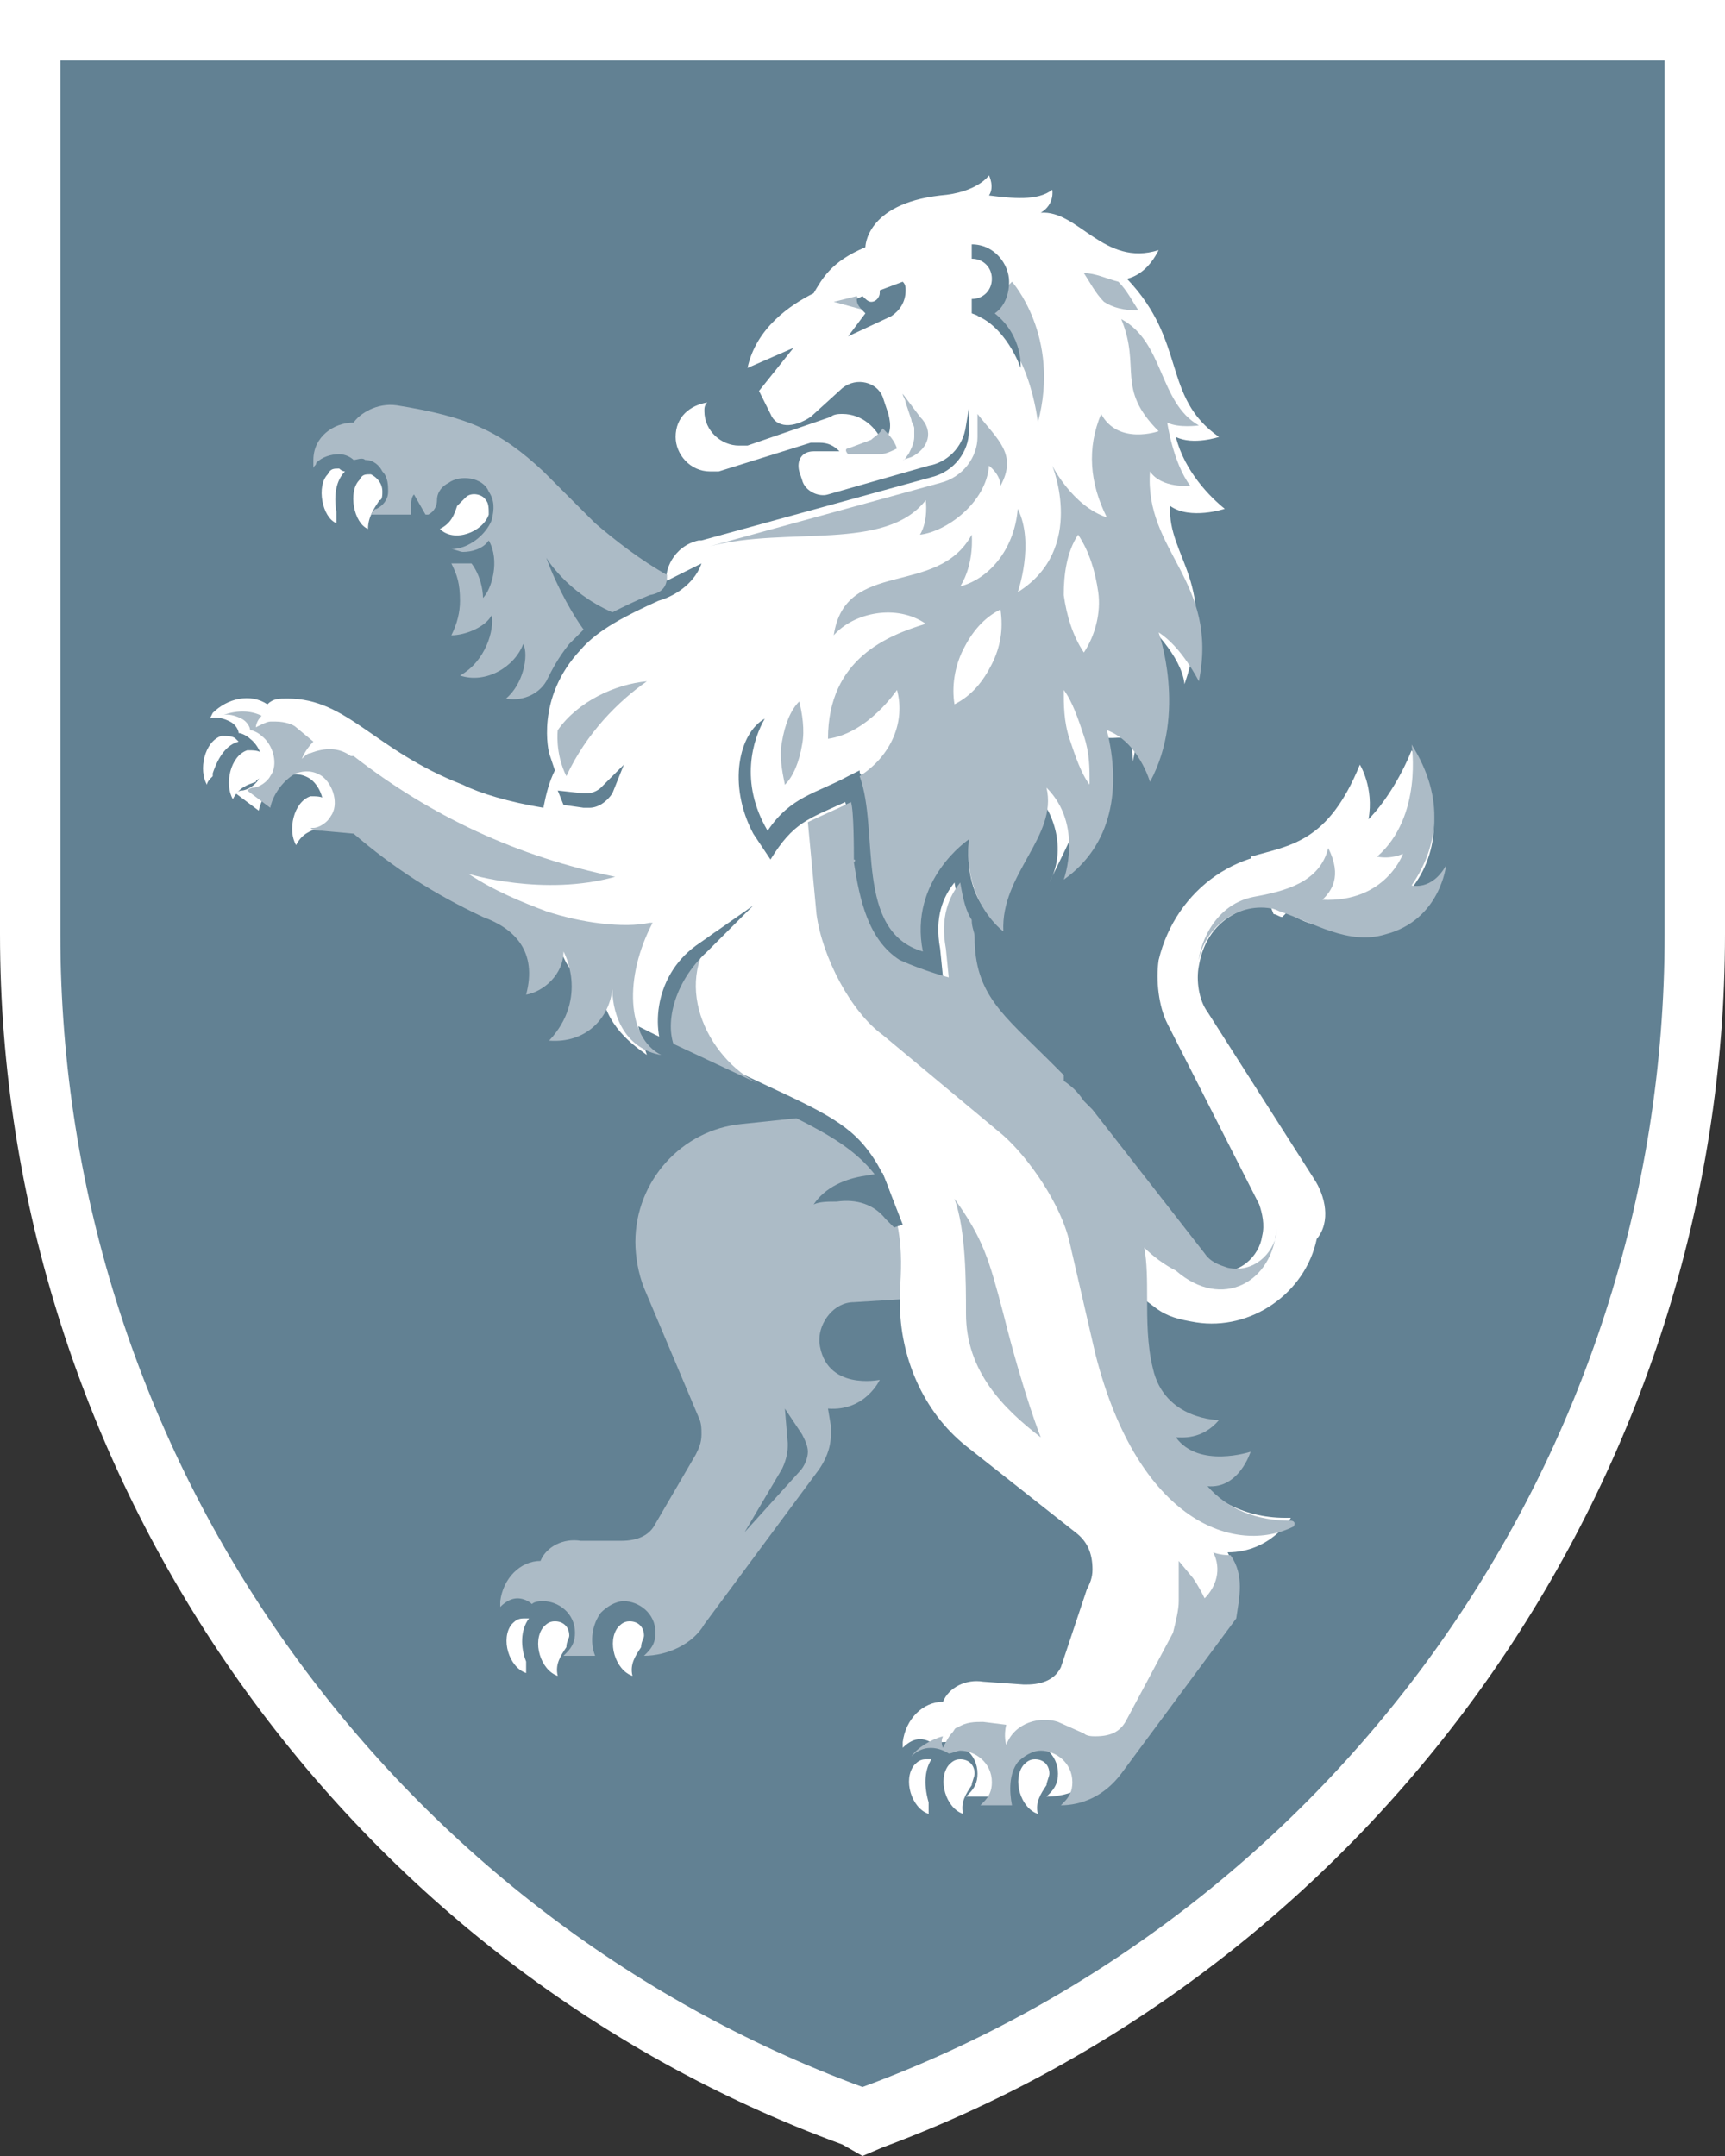 <?xml version="1.0" encoding="utf-8"?>
<!-- Generator: Adobe Illustrator 24.1.2, SVG Export Plug-In . SVG Version: 6.00 Build 0)  -->
<svg version="1.1" id="Ebene_1" xmlns="http://www.w3.org/2000/svg" xmlns:xlink="http://www.w3.org/1999/xlink" x="0px" y="0px"
	 viewBox="0 0 60 75" style="enable-background:new 0 0 60 75;" xml:space="preserve">
<rect x="0" y="0" width="60" height="75" fill="#333333" stroke="none"/>
<style type="text/css">
	.st0{fill:#628193;}
	.st1{fill:#FFFFFF;}
	.st2{fill:#ACBBC6;}
	.st3{fill-rule:evenodd;clip-rule:evenodd;fill:#ACBBC6;}
</style>
<path class="st0" d="M29.6,73.6C12.5,67.3,0.9,50.7,0.9,32.4V1.1h57.9v31.5c0,18.3-11.5,34.9-28.6,41.2L30,73.8L29.6,73.6z"/>
<path class="st1" d="M57.9,2.1v30.4c0,18.4-11.6,34.1-27.9,40.1c-16.3-6-27.9-21.8-27.9-40.1V2.1H57.9z M60,0h-2.1H2.1H0v2.1v30.4
	c0,18.7,11.8,35.7,29.3,42.1L30,75l0.7-0.3C48.2,68.2,60,51.2,60,32.5V2.1V0z"/>
<path class="st1" d="M45.7,41L42,35.2c-0.3-0.4-0.4-1.1-0.3-1.6c0.3-1.8,1.9-2.4,3.7-2.1l0.3-1.8c-2.5-0.4-4.8,1.2-5.4,3.7
	c-0.1,0.7,0,1.6,0.3,2.2l3.2,6.3c0.1,0.3,0.2,0.7,0.1,1.1c-0.1,0.7-0.8,1.4-1.7,1.2c-0.3-0.1-0.6-0.2-0.8-0.5l-3.6-5
	c-0.3-0.4-0.6-0.8-0.9-1.2l-0.6-0.6c-1.6-1.6-2.6-2.3-2.6-4.3c0-0.2-0.1-0.3-0.1-0.6c-0.2-0.3-0.3-0.7-0.4-1.3
	c-0.4,0.5-0.7,1.2-0.5,2.3l0.1,1c0,0-0.8-0.2-1.7-0.6c-1.1-0.7-1.4-2.1-1.6-3.4c0.1-0.1,0-0.1,0-0.1c0-0.3,0-1.7-0.1-2
	c-1.3,0.6-1.8,0.7-2.6,2L26.2,29c-0.9-1.7-0.5-3.5,0.4-4c-0.4,0.7-0.9,2.2,0.1,3.9c0.8-1.2,1.7-1.3,2.8-1.9l0.4-0.2
	c0,0.1,0,0.1,0.1,0.2c0.3,0,0.3,0.3,0.1,0.4c0,0.2,0.1,0.4,0.1,0.6c0.1,0.5,0.1,1.1,0.1,1.6c0.1,1.1,0.2,2,0.8,2.5
	c0.1-2.1,1.8-3.3,1.9-3.4l0.8-0.5l-0.1,1.1c-0.1,1.3,0.3,2,0.6,2.4c0.1-1.7,1.7-3,1.5-4.3c0.7,0.5,1.4,2,0.7,3.3
	c0.6-1.3,1.8-3.3,1.5-5.2c0.8,0.5,1.4-0.4,1.4,1c0.6-2.7,0.1-4.2,0.5-4.8c0,0,1.2,1.1,1.3,2.1c1.2-3.5-0.6-4.4-0.5-6.2
	c0.7,0.5,1.9,0.1,1.9,0.1c-0.5-0.4-1.4-1.3-1.7-2.5c0.6,0.3,1.5,0,1.5,0c-2-1.4-1.1-3.3-3.2-5.5c0.4-0.1,0.8-0.4,1.1-1
	c-1.9,0.6-2.8-1.4-4.1-1.3c0.5-0.3,0.4-0.8,0.4-0.8c-0.5,0.4-1.4,0.3-2.2,0.2c0.2-0.3,0-0.7,0-0.7s-0.4,0.6-1.7,0.7
	c-2.6,0.3-2.6,1.8-2.6,1.8c-1.2,0.5-1.5,1.1-1.8,1.6c-0.8,0.4-2,1.2-2.3,2.6l1.6-0.7l-1.2,1.5c0,0,0.2,0.4,0.4,0.8
	c0.2,0.5,0.8,0.5,1.4,0.1l1.1-1c0.5-0.4,1.2-0.2,1.4,0.3l0.2,0.6c0.1,0.4,0.1,0.7-0.2,1c-0.2-0.5-0.7-1-1.4-1c-0.1,0-0.3,0-0.4,0.1
	L26,15.5c-0.1,0-0.2,0-0.3,0c-0.6,0-1.2-0.5-1.2-1.2c0-0.1,0-0.2,0.1-0.3c-0.6,0.1-1.1,0.5-1.1,1.2c0,0.6,0.5,1.2,1.2,1.2
	c0.1,0,0.2,0,0.3,0l3.2-1c0.1,0,0.2,0,0.3,0c0.3,0,0.5,0.1,0.7,0.3h-0.9c-0.4,0-0.6,0.3-0.5,0.7l0.1,0.3c0.1,0.4,0.6,0.6,0.9,0.5
	l3.5-1c0.6-0.1,1.2-0.6,1.3-1.4l0.1-0.6v0.8c0,0.7-0.5,1.4-1.3,1.6l-8,2.2h-0.1c-0.9,0.2-1.2,1.1-1.1,1.4c0.4-0.2,0.8-0.4,1.2-0.6
	c-0.2,0.6-0.8,1.1-1.5,1.3c-1.1,0.5-2.1,1-2.7,1.7c-1.6,1.7-1.1,3.6-1.1,3.6s0.1,0.3,0.2,0.6c-0.2,0.4-0.3,0.8-0.4,1.3
	c-1.2-0.2-2.2-0.5-2.8-0.8c-3.1-1.2-4-3-6.1-3c-0.3,0-0.5,0-0.7,0.2c-0.6-0.4-1.4-0.2-1.9,0.3l-0.1,0.2c0.2-0.1,0.5,0,0.7,0.1
	c0.2,0.1,0.3,0.3,0.3,0.4c0.1,0,0.3,0.1,0.4,0.2c0.4,0.3,0.6,1,0.3,1.4c-0.1,0.2-0.4,0.4-0.6,0.4c0,0-0.1,0-0.2,0.1l0.8,0.6
	c0.1-0.5,0.5-1,0.9-1.2c0.3-0.1,0.6-0.1,0.9,0.1c0.4,0.3,0.6,1,0.3,1.4c-0.1,0.2-0.4,0.4-0.6,0.4h-0.1c0.6,0,1.3-0.2,1.8-0.1
	l6.8,3.3l0.7,1.4c0.5,0.8,0.4,0.3,1.2,0.8c0.1,1.4,1.2,2.1,1.6,2.4c-0.1-0.3-0.2-0.6-0.3-1c0.2,0.1,0.4,0.2,0.6,0.3l3.1,1.4
	c2.1,1,3.4,1.5,4.2,2.5c1.3,1.6,1.2,3.5,1.2,5.4c0,1.9,0.8,3.8,2.3,5l3.8,3c0.4,0.3,0.6,0.7,0.6,1.3c0,0.3-0.1,0.5-0.2,0.7L36.9,58
	c-0.2,0.4-0.6,0.6-1.2,0.6h-0.1l-1.4-0.1c-0.6-0.1-1.2,0.2-1.4,0.7c-0.7,0-1.3,0.6-1.4,1.4v0.2c0.2-0.2,0.4-0.3,0.6-0.3
	c0.2,0,0.4,0.1,0.5,0.2c0.1-0.1,0.3-0.1,0.4-0.1c0.5,0,1.1,0.4,1.1,1.1c0,0.3-0.1,0.5-0.3,0.7l-0.1,0.1h1.1
	c-0.2-0.5-0.1-1.1,0.2-1.5c0.2-0.2,0.5-0.4,0.8-0.4c0.5,0,1.1,0.4,1.1,1.1c0,0.3-0.1,0.5-0.3,0.7l-0.1,0.1c0.8,0,1.7-0.4,2.1-1.1
	l4-5.4c0.2-0.3,0.4-0.7,0.4-1.2c0-0.3-0.1-0.6-0.2-0.8c1.5,0,2.2-1.2,2.2-1.2c-0.1,0-0.1,0-0.2,0c-1.5,0-2.7-0.7-3.6-1.9
	c-1.2-1.7-1.8-3.8-1.7-6l0.8,0.6c0.4,0.3,0.8,0.4,1.4,0.5c1.9,0.3,3.8-1,4.2-2.9C46.3,42.5,46.1,41.6,45.7,41z"/>
<path class="st2" d="M32,14.5l-0.6-0.8c0,0.1,0.1,0.2,0.1,0.3l0.2,0.6c0,0.1,0.1,0.2,0.1,0.3c0,0.1,0,0.2,0,0.3
	c0,0.2-0.1,0.4-0.2,0.6c-0.1,0.1-0.1,0.2-0.2,0.2l0.3-0.1C32.3,15.6,32.5,15,32,14.5z"/>
<path class="st1" d="M33.9,61.7c0-0.3-0.2-0.5-0.5-0.5c-0.2,0-0.3,0.1-0.4,0.2c-0.4,0.5-0.1,1.5,0.5,1.7c-0.1-0.4,0.1-0.7,0.3-1
	C33.8,62,33.9,61.8,33.9,61.7z"/>
<path class="st1" d="M32.4,61.2c-0.1,0-0.1,0-0.2,0c-0.2,0-0.3,0.1-0.4,0.2c-0.4,0.5-0.1,1.5,0.5,1.7c0-0.1,0-0.2,0-0.3v-0.1
	C32.1,62,32.2,61.5,32.4,61.2z"/>
<path class="st1" d="M36.5,61.7c0-0.3-0.2-0.5-0.5-0.5c-0.2,0-0.3,0.1-0.4,0.2c-0.4,0.5-0.1,1.5,0.5,1.7c-0.1-0.4,0.1-0.7,0.3-1
	C36.4,62,36.5,61.8,36.5,61.7z"/>
<path class="st2" d="M40,16.4c0.4,0.6,1.4,0.5,1.4,0.5c-0.6-0.8-0.8-2.2-0.8-2.2c0.4,0.2,1.1,0.1,1.1,0.1c-1.4-0.8-1.2-2.9-2.7-3.7
	c0.7,1.7-0.2,2.4,1.3,3.9c0,0-1.4,0.5-2-0.6c-0.5,1.2-0.4,2.4,0.2,3.6c-1.2-0.4-1.9-1.8-1.9-1.8s1.2,2.9-1.2,4.4c0,0,0.6-1.7,0-2.9
	c-0.1,1.3-0.9,2.4-2,2.7c0.5-0.8,0.4-1.8,0.4-1.8c-1.2,2.2-4.4,0.8-4.8,3.5c0.7-0.8,2.2-1.1,3.2-0.4c-1.3,0.4-3.4,1.2-3.4,4
	c1.4-0.2,2.4-1.7,2.4-1.7c0.3,1.1-0.2,2.3-1.3,3c0.7,1.9-0.2,5.4,2.2,6.1c-0.5-2.5,1.6-3.9,1.6-3.9c-0.2,2.2,1.2,3.2,1.2,3.2
	c-0.1-2,1.9-3.3,1.5-5c1.3,1.3,0.6,3.2,0.6,3.2c1.7-1.2,2-3.2,1.5-5.2c1.1,0.4,1.5,1.8,1.5,1.8c1.3-2.4,0.3-5.2,0.3-5.2
	c0.8,0.5,1.4,1.7,1.4,1.7C42.4,20.2,39.8,19.2,40,16.4z M34.5,23.1c-0.3,0.6-0.7,1.1-1.3,1.4c-0.1-0.6,0-1.3,0.3-1.9
	s0.7-1.1,1.3-1.4C34.9,21.9,34.8,22.5,34.5,23.1z M37.9,27.3c-0.3-0.4-0.5-1-0.7-1.6c-0.2-0.6-0.2-1.2-0.2-1.7
	c0.3,0.4,0.5,1,0.7,1.6C37.9,26.2,37.9,26.7,37.9,27.3z M37.7,22.7c-0.4-0.6-0.6-1.3-0.7-2c0-0.7,0.1-1.5,0.5-2.1
	c0.4,0.6,0.6,1.3,0.7,2C38.3,21.3,38.1,22.1,37.7,22.7z"/>
<path class="st1" d="M13.3,17.1c0-0.3-0.2-0.5-0.4-0.6c-0.2,0-0.3,0-0.4,0.2c-0.4,0.4-0.2,1.5,0.3,1.7c0-0.4,0.2-0.7,0.4-1
	C13.3,17.4,13.3,17.2,13.3,17.1z"/>
<path class="st1" d="M16.2,17.3c0.2-0.2,0.6-0.1,0.7,0.1c0.1,0.1,0.1,0.3,0.1,0.5c-0.2,0.6-1.2,1-1.7,0.5c0.4-0.2,0.5-0.5,0.6-0.8
	C16,17.5,16.1,17.4,16.2,17.3z"/>
<path class="st2" d="M22.5,23.7c-1.1,0.1-2.4,0.7-3.1,1.7c0,0-0.1,0.8,0.3,1.6C20.4,25.5,21.5,24.4,22.5,23.7z"/>
<path class="st2" d="M32.2,17.4c0,0,0.1,0.7-0.2,1.2c0.9-0.1,2.3-1.1,2.4-2.4c0,0,0.4,0.3,0.4,0.7c0.6-1.1-0.1-1.6-0.8-2.5v0.8
	c0,0.7-0.5,1.4-1.3,1.6l-8,2.2C27.4,18.3,30.8,19.2,32.2,17.4z"/>
<path class="st2" d="M30.1,10.8l-1.1-0.3l0.8-0.2"/>
<path class="st0" d="M31.5,10.1c0-0.1,0-0.2-0.1-0.3l-0.8,0.3v0.1c0,0.1-0.1,0.3-0.3,0.3c-0.1,0-0.2-0.1-0.3-0.2l-0.2,0.1
	c0,0.2,0.1,0.3,0.3,0.5l-0.6,0.8l1.5-0.7C31.3,10.8,31.5,10.5,31.5,10.1z"/>
<path class="st1" d="M12,16.4c0,0-0.1,0-0.2-0.1c-0.2,0-0.3,0-0.4,0.2c-0.4,0.4-0.2,1.5,0.3,1.7c0-0.1,0-0.2,0-0.3v-0.1
	C11.6,17.2,11.7,16.7,12,16.4z"/>
<path class="st2" d="M23.2,20c-0.9-0.5-1.8-1.2-2.5-1.8l-1.8-1.8c-1.5-1.4-2.6-1.9-5.1-2.3c-0.7-0.1-1.3,0.3-1.5,0.6
	c-0.7,0-1.4,0.5-1.4,1.3v0.3c0-0.1,0.1-0.1,0.1-0.2c0.2-0.2,0.5-0.3,0.8-0.3c0.2,0,0.4,0.1,0.5,0.2c0.1,0,0.3-0.1,0.4,0
	c0.3,0,0.5,0.2,0.6,0.4c0.2,0.2,0.2,0.5,0.2,0.7c0,0.3-0.2,0.5-0.4,0.6c-0.1,0-0.1,0.1-0.2,0.2h1.4c0-0.1,0-0.2,0-0.3
	c0-0.1,0-0.3,0.1-0.4l0.4,0.7c0,0,0,0,0.1,0c0.2-0.1,0.3-0.3,0.3-0.5c0-0.3,0.2-0.5,0.4-0.6c0.4-0.3,1.2-0.2,1.4,0.3
	c0.2,0.3,0.2,0.6,0.1,1c-0.2,0.5-0.8,1-1.4,1c0.1,0,0.3,0.1,0.4,0.1c0.3,0,0.7-0.1,0.9-0.4c0.4,0.7,0.1,1.7-0.2,2
	c0-0.3-0.1-0.8-0.4-1.2c-0.1,0-0.2,0-0.4,0c-0.1,0-0.2,0-0.3,0c0.2,0.4,0.3,0.7,0.3,1.3c0,0.4-0.1,0.8-0.3,1.2
	c0.5,0,1.2-0.3,1.4-0.7c0.1,0.5-0.2,1.6-1.1,2.1c0.9,0.3,1.9-0.3,2.2-1.1c0.2,0.4,0,1.4-0.6,1.9c0.5,0.1,1.1-0.1,1.4-0.6
	c0.2-0.4,0.4-0.8,0.8-1.3c0.2-0.2,0.3-0.3,0.5-0.5c-0.3-0.4-0.9-1.4-1.3-2.5c0,0,0.7,1.2,2.3,1.9c0.4-0.2,0.8-0.4,1.3-0.6
	C23.2,20.6,23.2,20.2,23.2,20z"/>
<path class="st2" d="M33.2,41.7c0.4,1.1,0.4,2.9,0.4,4c0,2,1.3,3.3,2.6,4.3c0,0-0.6-1.5-1.3-4.3C34.4,43.8,34.2,43.1,33.2,41.7z"/>
<path class="st1" d="M43.5,29.8c1.4-0.4,2.7-0.5,3.8-3.2c0,0,0.5,0.8,0.3,1.9c0.5-0.5,1.1-1.4,1.5-2.4c2.5,4.1-1.6,7.4-4.2,5.7
	c0,0-0.1,0-0.1-0.1l-0.2,0.2c-0.1,0-0.2-0.1-0.3-0.1"/>
<path class="st2" d="M27.3,27.3c0.3-0.3,0.5-0.8,0.6-1.4c0.1-0.5,0-1.1-0.1-1.5c-0.3,0.3-0.5,0.8-0.6,1.4
	C27.1,26.3,27.2,26.8,27.3,27.3z"/>
<path class="st2" d="M49.1,30.8c0.9-1.3,1.2-3,0-4.9c0,0,0.4,2.5-1.2,3.9c0.5,0.1,0.9-0.1,0.9-0.1s-0.6,1.7-2.8,1.6
	c0.3-0.3,0.7-0.8,0.2-1.8c-0.3,1.2-1.5,1.5-2.6,1.7c-1.5,0.3-1.9,1.9-1.9,2.2c0.2-1.1,1.3-2,2.5-1.8c0.1,0,0.3,0.1,0.3,0.1
	c1.2,0.4,2.4,1.2,3.7,0.8c1.9-0.5,2.1-2.4,2.1-2.4C49.8,31,49.1,30.8,49.1,30.8z"/>
<path class="st2" d="M34,11c1.8,0.7,2.1,3.7,2.1,3.7c0.8-3-0.9-4.9-0.9-4.9"/>
<path class="st2" d="M37.7,9.5c0.2,0.3,0.4,0.7,0.7,1c0.3,0.2,0.7,0.3,1.2,0.3c-0.2-0.3-0.4-0.7-0.7-1C38.5,9.7,38.1,9.5,37.7,9.5z"
	/>
<path class="st0" d="M34.6,10.9c0.3-0.2,0.5-0.6,0.5-1.1c0-0.6-0.5-1.3-1.3-1.3v0.5c0.4,0,0.7,0.3,0.7,0.7c0,0.4-0.3,0.7-0.7,0.7
	v0.5c1.2,0.4,1.7,1.9,1.7,1.9S35.6,11.7,34.6,10.9z"/>
<path class="st1" d="M9.2,26.9c0.2-0.2,0.1-0.6-0.1-0.7c-0.1-0.1-0.3-0.1-0.5-0.1c-0.6,0.2-0.8,1.2-0.5,1.7c0.2-0.4,0.5-0.5,0.8-0.6
	C8.9,27.1,9.1,27.1,9.2,26.9z"/>
<path class="st1" d="M11.4,28.5c0.2-0.2,0.1-0.6-0.1-0.7c-0.1-0.1-0.3-0.1-0.5-0.1c-0.6,0.2-0.8,1.2-0.5,1.7
	c0.2-0.4,0.5-0.5,0.8-0.6C11.2,28.7,11.3,28.6,11.4,28.5z"/>
<path class="st1" d="M8.3,25.8l-0.1-0.1c-0.1-0.1-0.3-0.1-0.5-0.1c-0.6,0.2-0.8,1.2-0.5,1.7c0-0.1,0.1-0.2,0.2-0.3v-0.1
	C7.6,26.3,7.9,25.9,8.3,25.8z"/>
<path class="st2" d="M24.9,32.4c-0.4,0.3-0.8,0.7-0.8,0.7c-0.6,0.6-1.5,1.9-0.9,3.1c0.1,0,0.1,0.1,0.2,0.1l3.2,1.5
	C24.7,37,23.3,34.3,24.9,32.4z"/>
<path class="st0" d="M23.6,36.8c-0.1-0.1-0.1-0.2-0.1-0.3c-0.4-0.8-0.1-2.3,1.1-3.4l1.6-1.6l-2,1.4c-1.5,1.1-1.6,3.1-0.9,4.1
	L23.6,36.8c-0.1-0.1-0.1-0.2-0.1-0.3L23.6,36.8z"/>
<path class="st0" d="M21.7,26.6l-0.8,0.8c-0.1,0.1-0.3,0.2-0.5,0.2h-0.1l-0.9-0.1l0.2,0.5l0.7,0.1c0,0,0.1,0,0.2,0
	c0.3,0,0.6-0.2,0.8-0.5L21.7,26.6z"/>
<path class="st1" d="M19.8,56.9c0-0.3-0.2-0.5-0.5-0.5c-0.2,0-0.3,0.1-0.4,0.2c-0.4,0.5-0.1,1.5,0.5,1.7c-0.1-0.4,0.1-0.7,0.3-1
	C19.7,57.1,19.8,57,19.8,56.9z"/>
<path class="st1" d="M18.4,56.3c-0.1,0-0.1,0-0.2,0c-0.2,0-0.3,0.1-0.4,0.2c-0.4,0.5-0.1,1.5,0.5,1.7c0-0.1,0-0.2,0-0.3v-0.1
	C18.1,57.3,18.1,56.7,18.4,56.3z"/>
<path class="st1" d="M22.4,56.9c0-0.3-0.2-0.5-0.5-0.5c-0.2,0-0.3,0.1-0.4,0.2c-0.4,0.5-0.1,1.5,0.5,1.7c-0.1-0.4,0.1-0.7,0.3-1
	C22.3,57.1,22.4,57,22.4,56.9z"/>
<path class="st2" d="M9.6,25.1c-0.1,0-0.2,0-0.2,0c-0.1,0-0.3,0.1-0.5,0.2c0,0,0-0.2,0.2-0.4c-0.4-0.2-0.9-0.2-1.4,0
	c0.2-0.1,0.5,0,0.7,0.1c0.2,0.1,0.3,0.3,0.3,0.4c0.1,0,0.3,0.1,0.4,0.2c0.4,0.3,0.6,1,0.3,1.4c-0.1,0.2-0.4,0.4-0.6,0.4
	c0,0-0.1,0-0.2,0.1l0.8,0.6c0.1-0.5,0.5-1,0.9-1.2c0.3-0.1,0.6-0.1,0.9,0.1c0.4,0.3,0.6,1,0.3,1.4c-0.1,0.2-0.4,0.4-0.6,0.4h-0.1
	c0.1,0.1,0.3,0.1,0.4,0.1l1.1,0.1c1.4,1.2,2.8,2.1,4.5,2.9c1.1,0.4,1.9,1.2,1.5,2.7c0.6-0.1,1.3-0.7,1.3-1.5c0,0,0.9,1.6-0.5,3.1
	c1.3,0.1,2.1-0.8,2.2-1.8c0,1,0.5,2.1,1.7,2.3c-1.2-0.6-1.3-2.7-0.3-4.6h-0.1c-0.9,0.2-2.4,0-3.6-0.4c-0.8-0.3-1.8-0.7-2.7-1.3
	c0,0,2.6,0.8,5.1,0.1c-3.4-0.7-6.4-2.1-9.1-4.2c0,0,0,0-0.1,0c-0.4-0.3-0.9-0.3-1.4-0.1c-0.1,0-0.2,0.1-0.3,0.2c0,0,0.1-0.3,0.4-0.6
	l-0.6-0.5C10.2,25.2,9.9,25.1,9.6,25.1z"/>
<path class="st2" d="M29.5,15.8h1.1c0.2,0,0.4-0.1,0.6-0.2c-0.1-0.3-0.3-0.5-0.5-0.7c-0.1,0.2-0.3,0.3-0.4,0.4l-0.8,0.3
	C29.4,15.6,29.4,15.7,29.5,15.8z"/>
<path class="st2" d="M44.9,52.9c-1.2,0-2.2-0.4-2.9-1.2c1.1,0.1,1.5-1.2,1.5-1.2s-1.8,0.6-2.6-0.5c0.2,0,0.9,0.1,1.5-0.6
	c0,0-1.9,0-2.3-1.8c-0.2-0.8-0.2-1.7-0.2-2.5c0-0.5,0-1.2-0.1-1.7c0.3,0.3,0.7,0.6,1.1,0.8c1.6,1.4,3.4,0.4,3.5-1.5
	c0,0.1,0,0.1,0,0.2c-0.1,0.7-0.8,1.4-1.7,1.2c-0.3-0.1-0.6-0.2-0.8-0.5l-3.9-5c-0.1-0.1-0.2-0.2-0.3-0.3c-0.2-0.3-0.4-0.5-0.7-0.7
	v-0.2l-0.5-0.5c-1.6-1.6-2.6-2.3-2.6-4.3c0-0.2-0.1-0.3-0.1-0.6c-0.2-0.3-0.3-0.7-0.4-1.3c-0.4,0.5-0.7,1.2-0.5,2.3l0.1,1
	c0,0-0.8-0.2-1.7-0.6c-1.1-0.7-1.4-2.1-1.6-3.4c0.1-0.1,0-0.1,0-0.1c0-0.3,0-1.7-0.1-2c-0.6,0.3-1.1,0.5-1.5,0.7l0.3,3.2
	c0.2,1.5,1.2,3.4,2.3,4.2l4.2,3.5c0.9,0.8,2,2.4,2.3,3.7l0.9,3.9c1.5,5.9,4.9,7,6.9,6C45.1,52.9,44.9,52.9,44.9,52.9z"/>
<path class="st3" d="M42.8,54.1c-0.4,0-0.6-0.1-0.6-0.1c0.3,0.6,0.1,1.2-0.3,1.6c-0.1-0.2-0.2-0.4-0.4-0.7l-0.5-0.6v1.4
	c0,0.3-0.1,0.7-0.2,1.1l-1.6,3c-0.2,0.4-0.5,0.6-1.1,0.6c-0.1,0-0.3,0-0.4-0.1l-0.9-0.4c-0.6-0.2-1.5,0-1.8,0.8c0,0-0.1-0.3,0-0.7
	l-0.8-0.1c-0.3,0-0.6,0-0.9,0.2c-0.1,0-0.1,0.1-0.2,0.2c-0.1,0.1-0.2,0.3-0.3,0.5c0,0-0.1-0.2,0-0.4c-0.4,0.1-0.9,0.4-1.1,0.7
	c0.6-0.6,1.3-0.1,1.3-0.1c0.1,0,0.3-0.1,0.4-0.1c0.5,0,1.1,0.4,1.1,1.1c0,0.3-0.1,0.5-0.3,0.7l-0.1,0.1h1.1
	c-0.1-0.5-0.1-1.1,0.2-1.5c0.2-0.2,0.5-0.4,0.8-0.4c0.5,0,1.1,0.4,1.1,1.1c0,0.3-0.1,0.5-0.3,0.7l-0.1,0.1c0.7,0,1.5-0.3,2.1-1.1
	l4-5.4C43.1,55.6,43.3,54.8,42.8,54.1z"/>
<path class="st2" d="M30.3,40.7c-0.6-0.7-1.4-1.2-2.6-1.8l-1.9,0.2c-2.1,0.2-3.7,2-3.7,4.1c0,0.5,0.1,1.1,0.3,1.6l1.9,4.5
	c0.1,0.2,0.1,0.4,0.1,0.6c0,0.3-0.1,0.5-0.2,0.7l-1.4,2.4c-0.2,0.4-0.6,0.6-1.2,0.6h-0.1h-1.3c-0.6-0.1-1.2,0.2-1.4,0.7
	c-0.7,0-1.3,0.6-1.4,1.4v0.2c0.2-0.2,0.4-0.3,0.6-0.3c0.2,0,0.4,0.1,0.5,0.2c0.1-0.1,0.3-0.1,0.4-0.1c0.5,0,1.1,0.4,1.1,1.1
	c0,0.3-0.1,0.5-0.3,0.7l-0.1,0.1h1.1c-0.2-0.5-0.1-1.1,0.2-1.5c0.2-0.2,0.5-0.4,0.8-0.4c0.5,0,1.1,0.4,1.1,1.1
	c0,0.3-0.1,0.5-0.3,0.7l-0.1,0.1c0.8,0,1.7-0.4,2.1-1.1l4-5.4c0.2-0.3,0.4-0.7,0.4-1.2c0-0.1,0-0.2,0-0.3l-0.1-0.6
	c1.3,0.1,1.8-1,1.8-1s-1.9,0.4-2.1-1.3v-0.1c0-0.6,0.5-1.3,1.2-1.3l1.6-0.1v-0.3C31.4,43.6,31.4,42,30.3,40.7z"/>
<path class="st0" d="M25.9,53.3l1.9-2.1c0.2-0.2,0.3-0.5,0.3-0.7c0-0.2-0.1-0.4-0.2-0.6L27.3,49l0.1,1.2v0.1c0,0.3-0.1,0.6-0.2,0.8
	L25.9,53.3z"/>
<path class="st0" d="M30.8,42.4c0.1,0.1,0.2,0.2,0.3,0.3l0.3-0.1l-0.7-1.8l-0.6,0.1c-0.7,0.1-1.4,0.4-1.8,1c0.2-0.1,0.5-0.1,0.8-0.1
	C29.8,41.7,30.4,41.9,30.8,42.4z"/>
</svg>
